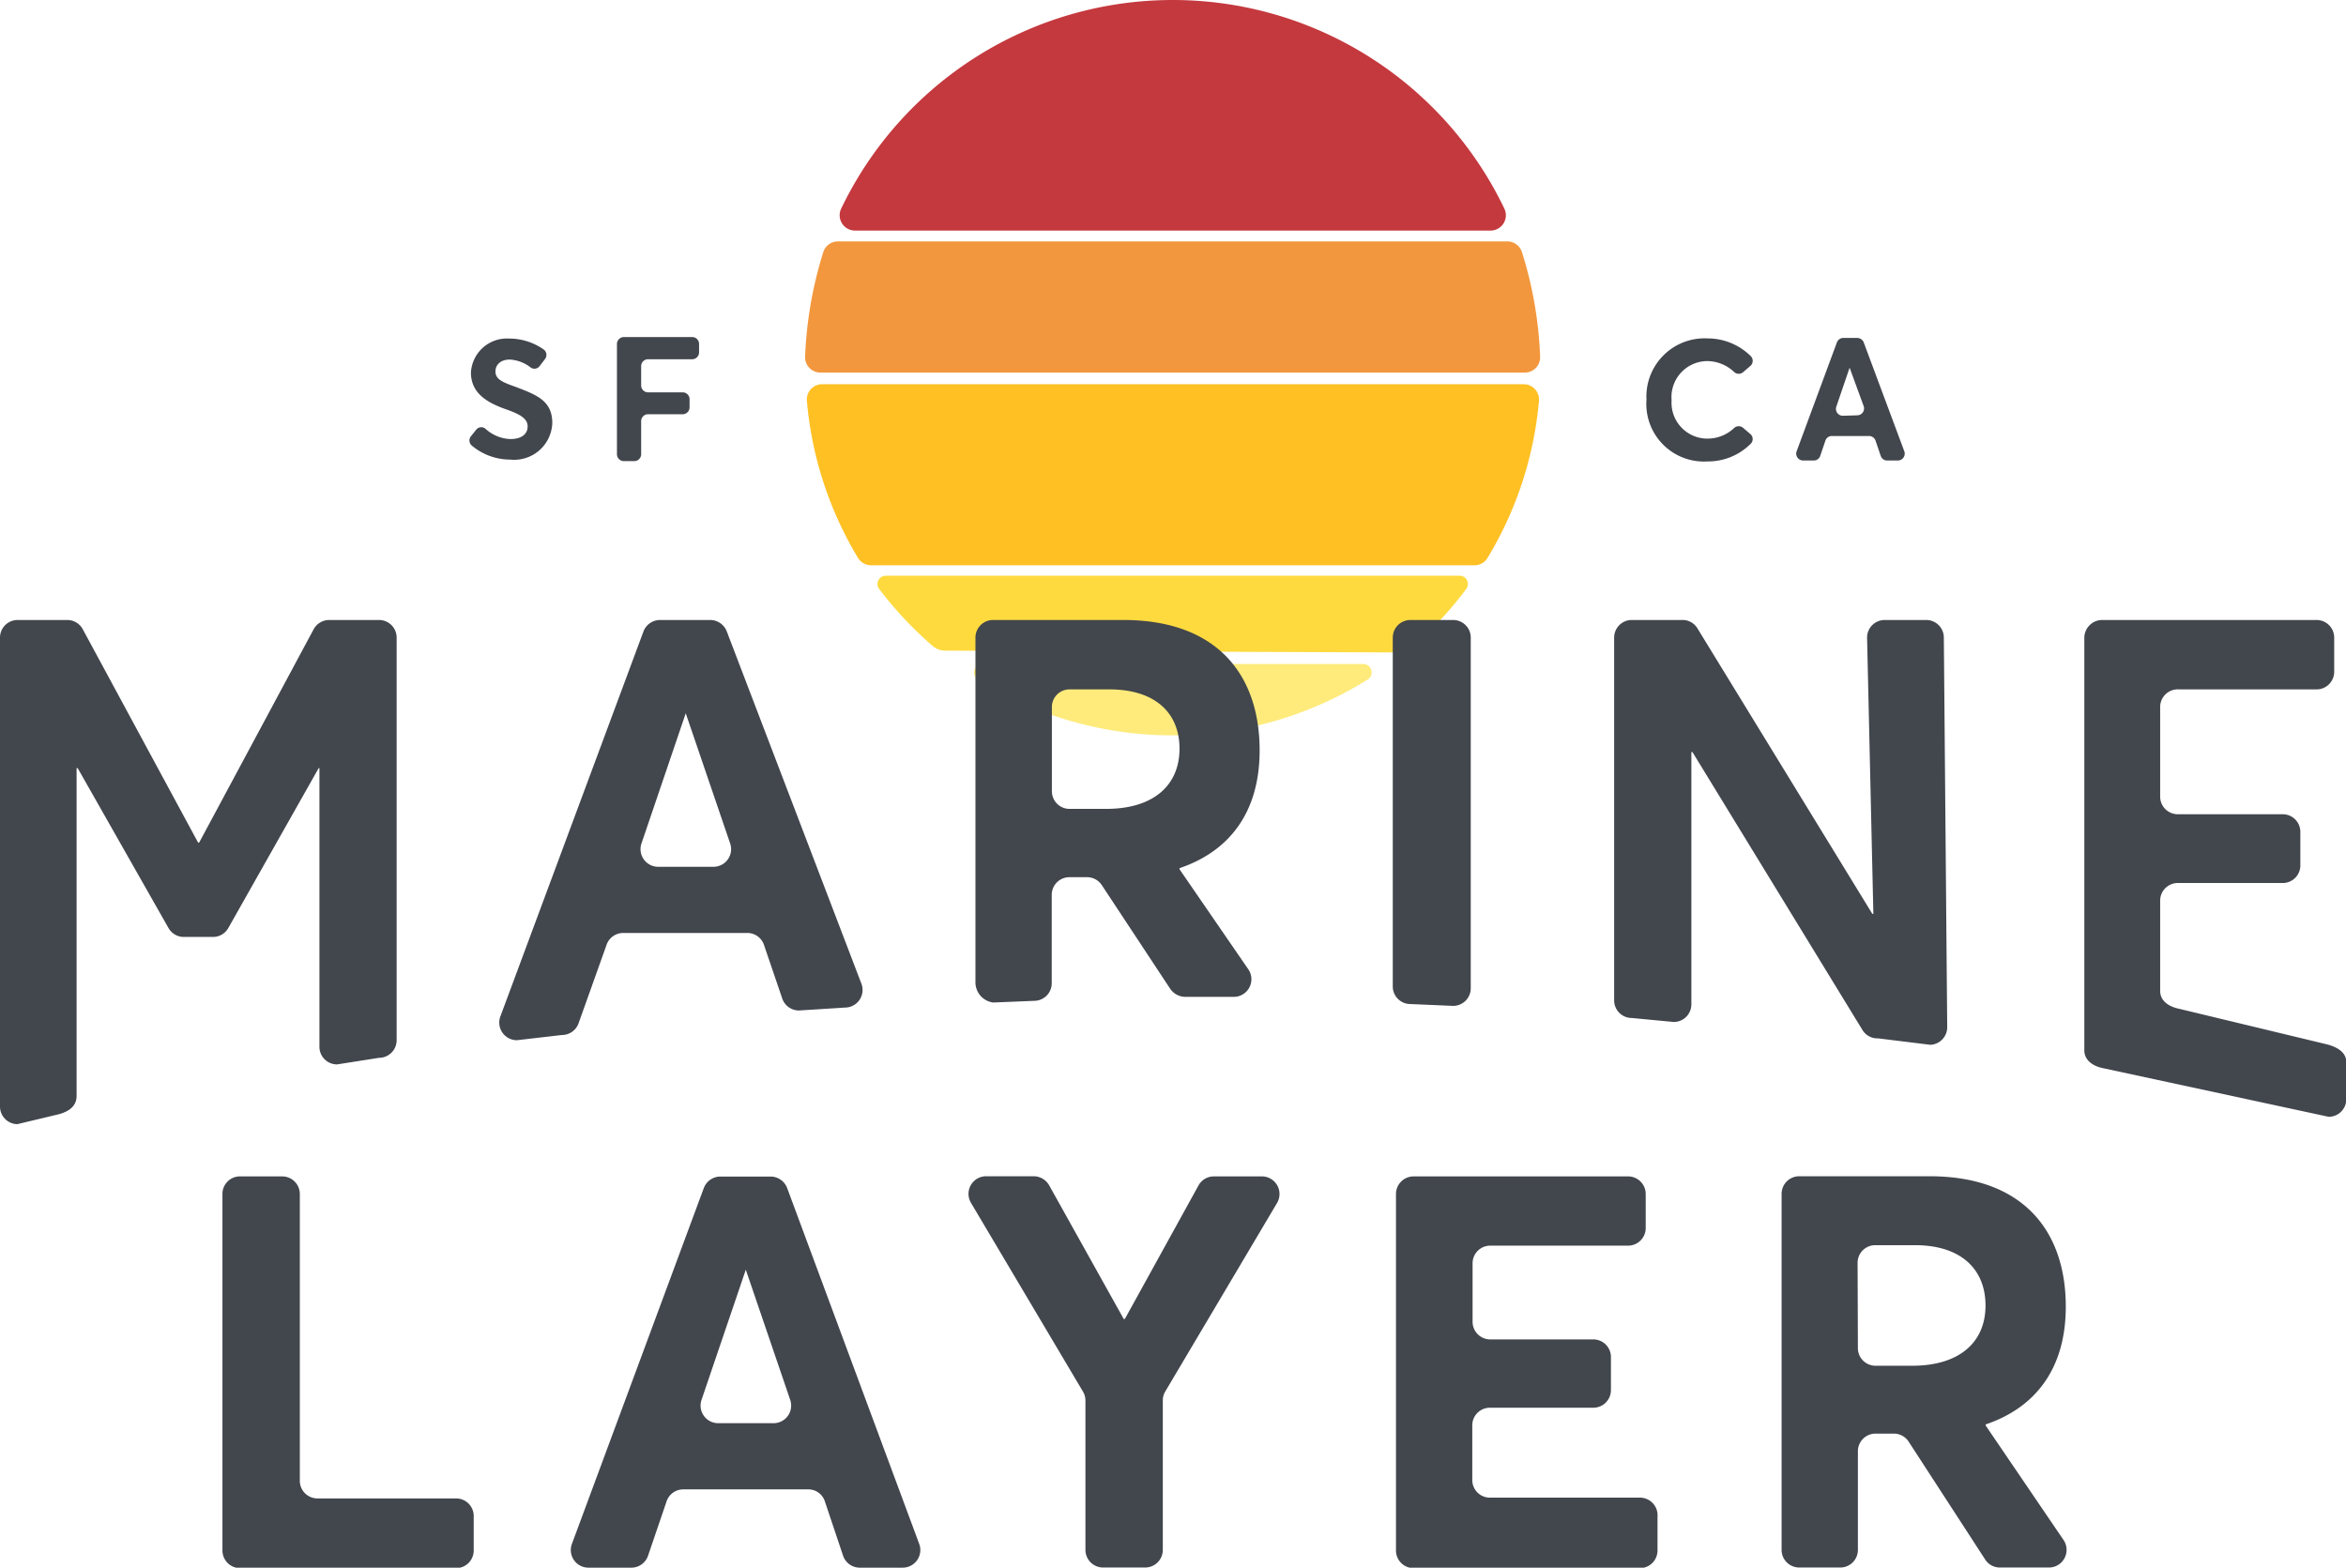 <svg id="abce9032-2ab6-4bcc-92c8-ce13f08f65ad" data-name="Layer 1" xmlns="http://www.w3.org/2000/svg" viewBox="0 0 153.13 102.33"><path d="M76.55,0A24,24,0,0,1,98.19,13.61a1,1,0,0,1-.93,1.44H55.84a1,1,0,0,1-.93-1.44A24,24,0,0,1,76.55,0" fill="#c4393e"/><path d="M100.53,23.32a25.89,25.89,0,0,0-1.19-6.87,1,1,0,0,0-1-.69H54.74a1,1,0,0,0-1,.69,26.29,26.29,0,0,0-1.19,6.87,1,1,0,0,0,1,1H99.5A1,1,0,0,0,100.53,23.32Z" fill="#f2973d"/><path d="M97.1,36.41a23.85,23.85,0,0,0,3.35-10.22,1,1,0,0,0-1-1.11H53.67a1,1,0,0,0-1,1.11A23.82,23.82,0,0,0,56,36.41a1,1,0,0,0,.89.49H96.21A1,1,0,0,0,97.1,36.41Z" fill="#fec023"/><path d="M91.92,42.45a23.61,23.61,0,0,0,3.78-4,.54.54,0,0,0-.44-.87H57.83a.54.54,0,0,0-.44.87,24.47,24.47,0,0,0,3.48,3.71,1.26,1.26,0,0,0,.83.31l29.7.12A.75.75,0,0,0,91.92,42.45Z" fill="#feda3f"/><path d="M76.55,48a23.86,23.86,0,0,1-12.74-3.66.55.55,0,0,1,.3-1H89a.55.55,0,0,1,.3,1A23.92,23.92,0,0,1,76.55,48" fill="#feeb7b"/><path d="M25.89,41.62V67.9a1.15,1.15,0,0,1-1.15,1.15L22,69.48a1.15,1.15,0,0,1-1.15-1.15V50.14h-.05l-5.9,10.44a1.15,1.15,0,0,1-1,.58H12a1.15,1.15,0,0,1-1-.58L5.07,50.14H5V71.53c0,.64-.44,1-1.15,1.2l-2.72.65A1.15,1.15,0,0,1,0,72.23V41.62a1.15,1.15,0,0,1,1.15-1.15H4.4a1.15,1.15,0,0,1,1,.6L12.93,55H13l7.47-13.92a1.16,1.16,0,0,1,1-.61h3.25A1.15,1.15,0,0,1,25.89,41.62Z" fill="#42464d"/><path d="M48.83,60.9H40.68a1.15,1.15,0,0,0-1.09.78l-1.82,5.1a1.15,1.15,0,0,1-1.09.78l-2.94.34a1.15,1.15,0,0,1-1.08-1.55L42,41.22a1.16,1.16,0,0,1,1.08-.75h3.28a1.16,1.16,0,0,1,1.08.75l8.79,23a1.15,1.15,0,0,1-1.08,1.55l-3,.19a1.15,1.15,0,0,1-1.09-.78l-1.21-3.55A1.15,1.15,0,0,0,48.83,60.9Zm-2.26-4.32a1.15,1.15,0,0,0,1.09-1.52l-2.9-8.5h0l-2.89,8.5a1.15,1.15,0,0,0,1.09,1.52Z" fill="#42464d"/><path d="M76.38,64.54l-4.46-6.76a1.15,1.15,0,0,0-1-.52H69.8a1.15,1.15,0,0,0-1.15,1.15v5.77a1.15,1.15,0,0,1-1.15,1.15l-2.67.11a1.33,1.33,0,0,1-1.16-1.34V41.62a1.15,1.15,0,0,1,1.15-1.15h8.5c6.16,0,8.9,3.62,8.9,8.51,0,4.07-2,6.6-5.23,7.69v.07l4.49,6.53a1.15,1.15,0,0,1-1,1.8H77.34A1.21,1.21,0,0,1,76.38,64.54ZM68.66,51.65a1.15,1.15,0,0,0,1.15,1.15H72.2c3.12,0,4.79-1.56,4.79-3.93S75.36,45,72.41,45h-2.6a1.15,1.15,0,0,0-1.15,1.15Z" fill="#42464d"/><path d="M92.05,40.47h2.79A1.15,1.15,0,0,1,96,41.62V64.51a1.15,1.15,0,0,1-1.15,1.15l-2.79-.12a1.15,1.15,0,0,1-1.15-1.15V41.62A1.15,1.15,0,0,1,92.05,40.47Z" fill="#42464d"/><path d="M126.88,41.62l.22,25.43A1.15,1.15,0,0,1,126,68.2l-3.41-.42a1.14,1.14,0,0,1-1-.51L110.47,49.09h-.07V65.56a1.15,1.15,0,0,1-1.15,1.15l-2.74-.26a1.15,1.15,0,0,1-1.15-1.15V41.62a1.15,1.15,0,0,1,1.15-1.15h3.27a1.13,1.13,0,0,1,1,.52l11.43,18.66h.07l-.41-18A1.15,1.15,0,0,1,123,40.47h2.75A1.15,1.15,0,0,1,126.88,41.62Z" fill="#42464d"/><path d="M137.21,40.47h14a1.15,1.15,0,0,1,1.15,1.15v2.23A1.15,1.15,0,0,1,151.23,45h-9A1.15,1.15,0,0,0,141,46.15V52a1.15,1.15,0,0,0,1.15,1.15H149a1.15,1.15,0,0,1,1.15,1.15v2.16A1.15,1.15,0,0,1,149,57.64h-6.79A1.15,1.15,0,0,0,141,58.79v5.89c0,.64.53,1,1.15,1.15L152,68.2c.64.2,1.15.52,1.15,1.15v2.4A1.15,1.15,0,0,1,152,72.9L137.2,69.71c-.62-.14-1.15-.52-1.15-1.15V41.63A1.17,1.17,0,0,1,137.21,40.47Z" fill="#42464d"/><path d="M15.67,76.79h2.75a1.15,1.15,0,0,1,1.15,1.15V96.66a1.15,1.15,0,0,0,1.15,1.15h9.05A1.15,1.15,0,0,1,30.92,99v2.21a1.15,1.15,0,0,1-1.15,1.15H15.67a1.15,1.15,0,0,1-1.15-1.15V77.94A1.14,1.14,0,0,1,15.67,76.79Z" fill="#42464d"/><path d="M52.75,97.22H44.6a1.15,1.15,0,0,0-1.09.78l-1.21,3.55a1.15,1.15,0,0,1-1.09.78h-2.8a1.15,1.15,0,0,1-1.08-1.55l8.61-23.23A1.16,1.16,0,0,1,47,76.8H50.3a1.16,1.16,0,0,1,1.08.75L60,100.78a1.15,1.15,0,0,1-1.08,1.55h-2.8a1.15,1.15,0,0,1-1.09-.78L53.84,98A1.13,1.13,0,0,0,52.75,97.22ZM50.49,92.9a1.15,1.15,0,0,0,1.09-1.52l-2.9-8.5h0l-2.89,8.5a1.15,1.15,0,0,0,1.09,1.52Z" fill="#42464d"/><path d="M83.36,78.52l-7.3,12.31a1.11,1.11,0,0,0-.16.59v9.75a1.15,1.15,0,0,1-1.15,1.15H72a1.15,1.15,0,0,1-1.15-1.15V91.42a1.15,1.15,0,0,0-.16-.58L63.38,78.52a1.15,1.15,0,0,1,1-1.74h3.1a1.17,1.17,0,0,1,1,.59l4.87,8.73h.07l4.81-8.72a1.14,1.14,0,0,1,1-.59h3.14A1.15,1.15,0,0,1,83.36,78.52Z" fill="#42464d"/><path d="M92.27,76.79h14a1.15,1.15,0,0,1,1.15,1.15v2.22a1.15,1.15,0,0,1-1.15,1.15h-9a1.15,1.15,0,0,0-1.15,1.15v3.82a1.15,1.15,0,0,0,1.15,1.15H104a1.15,1.15,0,0,1,1.15,1.15v2.16A1.15,1.15,0,0,1,104,91.89H97.25A1.15,1.15,0,0,0,96.1,93v3.61a1.15,1.15,0,0,0,1.15,1.15H107A1.15,1.15,0,0,1,108.19,99v2.21a1.15,1.15,0,0,1-1.15,1.15H92.27a1.15,1.15,0,0,1-1.15-1.15V77.93A1.15,1.15,0,0,1,92.27,76.79Z" fill="#42464d"/><path d="M129.58,101.8l-5-7.7a1.15,1.15,0,0,0-1-.52h-1.16a1.15,1.15,0,0,0-1.15,1.15v6.44a1.15,1.15,0,0,1-1.15,1.15h-2.68a1.15,1.15,0,0,1-1.15-1.15V77.93a1.15,1.15,0,0,1,1.15-1.15h8.5c6.16,0,8.9,3.62,8.9,8.51,0,4.07-2,6.6-5.23,7.69v.07l5.08,7.47a1.15,1.15,0,0,1-.95,1.8h-3.19A1.13,1.13,0,0,1,129.58,101.8ZM121.27,88a1.15,1.15,0,0,0,1.15,1.15h2.39c3.12,0,4.79-1.56,4.79-3.93S128,81.28,125,81.28h-2.6a1.15,1.15,0,0,0-1.15,1.15Z" fill="#42464d"/><path d="M30.72,28.5l.37-.46A.42.42,0,0,1,31.7,28a2.55,2.55,0,0,0,1.62.66c.74,0,1.12-.34,1.12-.82s-.41-.77-1.35-1.1c-1.17-.41-2.35-1-2.35-2.42a2.35,2.35,0,0,1,2.49-2.22,3.91,3.91,0,0,1,2.24.7.44.44,0,0,1,.11.63l-.36.47a.42.42,0,0,1-.58.09,2.43,2.43,0,0,0-1.37-.52c-.53,0-.93.29-.93.78s.42.69,1.31,1c1.34.52,2.4.88,2.4,2.37A2.49,2.49,0,0,1,33.3,30a3.9,3.9,0,0,1-2.51-.92A.44.44,0,0,1,30.72,28.5Z" fill="#42464d"/><path d="M40.72,22h4.46a.45.45,0,0,1,.45.45V23a.45.45,0,0,1-.45.45H42.3a.45.45,0,0,0-.45.45v1.26a.45.45,0,0,0,.45.45h2.26a.45.45,0,0,1,.45.45v.53a.45.45,0,0,1-.45.45H42.3a.45.45,0,0,0-.45.45v2.16a.45.45,0,0,1-.45.45h-.68a.45.45,0,0,1-.45-.45V22.48A.46.46,0,0,1,40.72,22Z" fill="#42464d"/><path d="M107.47,26.09a3.8,3.8,0,0,1,4-4,4,4,0,0,1,2.79,1.14.44.44,0,0,1,0,.65l-.48.41a.44.44,0,0,1-.58,0,2.59,2.59,0,0,0-1.72-.72,2.35,2.35,0,0,0-2.37,2.56,2.34,2.34,0,0,0,2.37,2.5,2.52,2.52,0,0,0,1.72-.7.44.44,0,0,1,.58,0l.48.41a.43.43,0,0,1,0,.64,3.93,3.93,0,0,1-2.8,1.14A3.76,3.76,0,0,1,107.47,26.09Z" fill="#42464d"/><path d="M122,28.46h-2.43a.44.44,0,0,0-.42.3l-.34,1a.44.44,0,0,1-.42.3h-.7a.45.45,0,0,1-.42-.6l2.63-7.11a.45.45,0,0,1,.42-.29h.91a.46.46,0,0,1,.42.29l2.65,7.11a.45.45,0,0,1-.42.6h-.7a.44.44,0,0,1-.42-.3l-.34-1A.45.45,0,0,0,122,28.46Zm-.77-1.35a.45.45,0,0,0,.42-.59L120.73,24h0l-.87,2.55a.45.45,0,0,0,.42.59Z" fill="#42464d"/></svg>